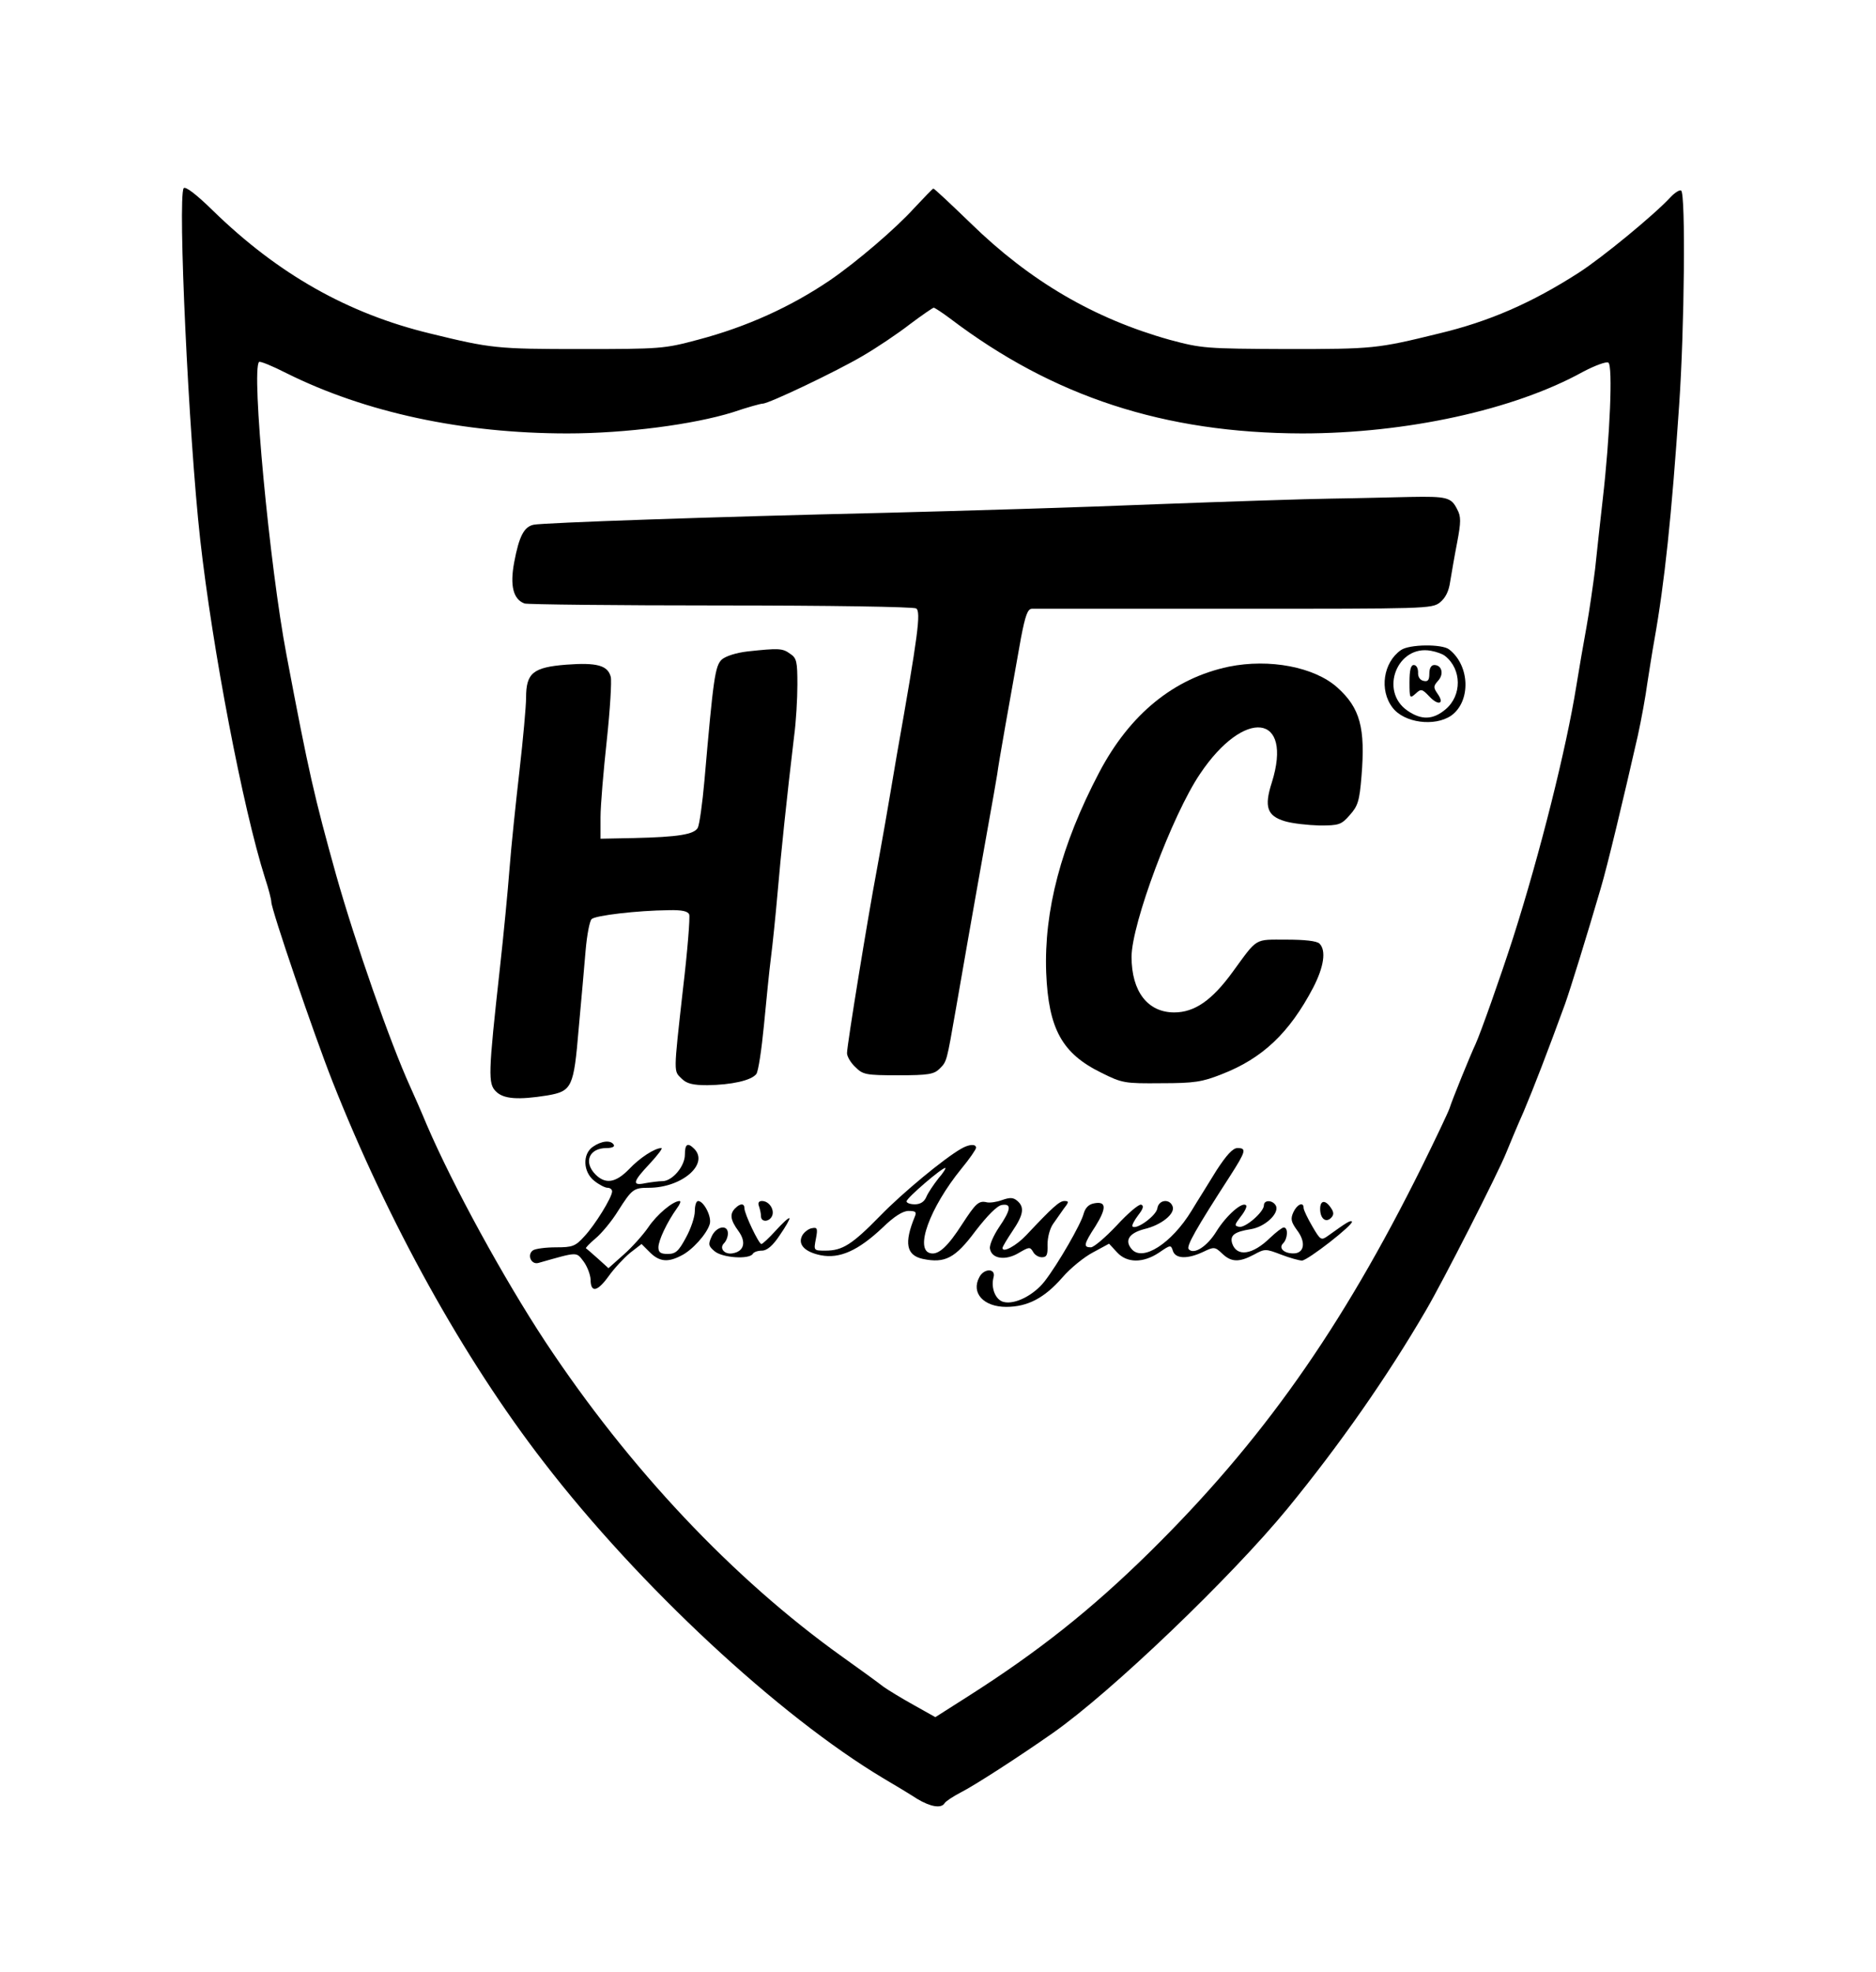 <?xml version="1.0" standalone="no"?>
<!DOCTYPE svg PUBLIC "-//W3C//DTD SVG 20010904//EN"
 "http://www.w3.org/TR/2001/REC-SVG-20010904/DTD/svg10.dtd">
<svg version="1.0" xmlns="http://www.w3.org/2000/svg"
 width="567pt" height="596pt" viewBox="0 0 567 596"
 preserveAspectRatio="xMidYMid meet">

<g transform="translate(0,596) scale(0.1,-0.1)"
fill="#000000" stroke="none">
<path d="M555 5391 c-18 -31 15 -746 50 -1061 37 -331 129 -813 196 -1024 11
-33 19 -65 19 -72 0 -23 129 -401 185 -543 168 -425 396 -837 639 -1151 288
-374 710 -766 1026 -955 36 -21 82 -49 102 -62 40 -24 73 -30 83 -13 4 6 25
20 48 32 40 20 175 107 279 180 177 124 539 471 709 678 158 193 302 399 419
600 50 85 218 415 242 475 9 22 32 78 53 125 32 76 72 180 125 325 17 48 65
203 108 350 20 67 69 272 112 461 11 50 24 122 29 160 6 38 15 96 21 129 31
174 52 372 75 710 16 230 20 641 6 649 -4 3 -19 -6 -32 -20 -50 -54 -207 -183
-277 -228 -143 -92 -272 -148 -423 -184 -187 -46 -199 -47 -459 -47 -247 1
-258 2 -355 28 -228 64 -422 177 -602 353 -59 57 -109 104 -112 104 -2 0 -28
-27 -58 -59 -55 -61 -173 -162 -253 -217 -119 -81 -253 -142 -401 -181 -101
-27 -112 -28 -354 -28 -254 0 -271 2 -455 47 -248 60 -459 179 -656 371 -51
50 -84 75 -89 68z m2317 -394 c311 -236 647 -346 1063 -347 315 0 641 71 849
186 36 19 71 32 77 28 14 -8 5 -224 -17 -414 -8 -69 -18 -163 -23 -210 -6 -47
-17 -125 -26 -175 -9 -49 -23 -130 -31 -180 -30 -187 -109 -503 -191 -760 -38
-118 -98 -287 -113 -320 -16 -34 -71 -169 -79 -195 -5 -14 -42 -92 -83 -175
-244 -492 -484 -832 -824 -1167 -177 -174 -336 -300 -548 -435 l-99 -63 -66
37 c-36 20 -77 45 -91 55 -14 11 -70 52 -125 91 -330 236 -643 568 -897 952
-125 190 -278 469 -358 655 -17 41 -40 93 -50 115 -61 134 -166 435 -224 640
-66 237 -83 310 -150 665 -51 267 -107 863 -83 886 3 3 40 -12 83 -34 239
-119 533 -182 849 -182 176 0 381 27 500 64 44 15 84 26 90 26 19 0 224 98
302 144 43 25 107 68 143 96 36 27 68 49 72 50 3 0 26 -15 50 -33z"/>
<path d="M4025 4453 c-77 -1 -315 -9 -530 -17 -214 -9 -583 -20 -820 -26 -523
-12 -1032 -30 -1062 -36 -29 -6 -44 -34 -59 -114 -13 -70 -3 -111 31 -124 9
-3 276 -6 593 -6 325 0 583 -4 591 -9 15 -10 6 -79 -59 -446 -10 -60 -26 -153
-35 -205 -9 -52 -21 -117 -26 -145 -25 -132 -89 -524 -89 -548 0 -10 11 -29
25 -42 23 -23 31 -25 130 -25 91 0 108 3 125 20 22 22 21 20 49 180 58 334 75
426 96 545 13 72 26 146 29 165 4 33 38 223 72 413 13 67 20 87 33 87 9 0 284
0 612 0 580 0 596 0 621 19 17 14 27 34 31 63 4 24 13 77 21 118 12 63 12 79
0 101 -18 36 -31 39 -142 37 -53 -1 -160 -4 -237 -5z"/>
<path d="M4234 3995 c-53 -37 -66 -121 -25 -174 35 -46 127 -58 177 -24 60 43
57 151 -6 200 -21 17 -121 16 -146 -2z m134 -18 c50 -40 51 -119 1 -161 -38
-32 -73 -33 -115 -4 -86 59 -31 200 71 181 17 -3 36 -10 43 -16z"/>
<path d="M4260 3898 c0 -49 1 -50 18 -35 17 16 20 15 42 -8 27 -29 47 -23 25
8 -13 19 -13 23 1 39 19 20 12 48 -11 48 -9 0 -15 -9 -15 -26 0 -19 -4 -25
-17 -22 -11 2 -18 12 -17 26 0 12 -5 22 -13 22 -9 0 -13 -15 -13 -52z"/>
<path d="M2259 3991 c-34 -4 -65 -14 -77 -24 -21 -19 -26 -57 -53 -367 -6 -68
-15 -132 -20 -142 -11 -20 -59 -28 -194 -31 l-100 -2 0 65 c0 36 9 141 19 233
10 93 15 179 12 191 -9 35 -42 44 -135 37 -100 -8 -121 -25 -121 -100 0 -25
-9 -125 -20 -221 -11 -96 -25 -229 -30 -295 -5 -66 -18 -201 -29 -300 -36
-325 -36 -350 -12 -374 23 -23 67 -26 155 -12 75 13 80 24 95 202 8 85 17 191
21 237 4 46 12 88 18 94 11 11 138 26 233 27 40 1 58 -3 62 -13 3 -7 -5 -110
-19 -227 -29 -259 -28 -245 -4 -269 15 -15 33 -20 78 -20 72 1 133 14 148 34
6 8 16 75 23 148 7 73 16 165 21 203 5 39 14 126 20 195 10 117 28 290 50 474
6 44 10 114 10 157 0 69 -2 80 -22 93 -23 17 -35 17 -129 7z"/>
<path d="M3714 3945 c-166 -35 -299 -143 -392 -320 -115 -219 -167 -418 -160
-605 7 -170 48 -244 166 -302 64 -32 71 -33 182 -32 100 0 124 4 182 27 124
48 205 125 277 262 32 62 40 112 19 133 -8 8 -45 12 -100 12 -98 0 -86 7 -162
-97 -63 -87 -116 -123 -177 -123 -80 0 -129 63 -129 168 0 99 123 429 207 553
134 200 282 182 217 -26 -24 -74 -14 -101 39 -117 23 -7 70 -12 105 -13 59 0
66 2 92 32 24 27 29 42 35 117 12 146 -4 206 -73 268 -69 62 -205 88 -328 63z"/>
<path d="M1792 2494 c-32 -22 -30 -76 4 -103 15 -12 33 -21 40 -21 8 0 14 -5
14 -11 0 -18 -52 -102 -84 -136 -27 -30 -36 -33 -85 -33 -31 0 -62 -4 -70 -9
-19 -13 -6 -45 17 -38 120 34 113 34 136 4 11 -15 20 -39 21 -54 0 -41 20 -38
54 9 17 24 46 55 65 71 l35 27 25 -25 c29 -29 55 -31 95 -10 33 16 77 65 86
95 7 22 -18 70 -35 70 -6 0 -10 -14 -10 -31 0 -17 -12 -53 -27 -80 -22 -41
-31 -49 -55 -49 -22 0 -28 5 -28 20 0 21 26 76 56 118 9 12 13 22 8 22 -20 0
-69 -41 -95 -80 -16 -23 -49 -60 -74 -82 l-46 -41 -32 29 c-18 16 -34 30 -36
31 -2 1 11 15 29 30 18 15 49 52 68 83 42 66 47 70 93 70 100 0 183 72 137
118 -20 20 -28 14 -28 -18 0 -35 -38 -80 -68 -80 -11 0 -34 -3 -51 -6 -42 -9
-39 4 13 59 24 26 40 47 35 47 -20 0 -65 -29 -98 -64 -40 -41 -71 -46 -101
-16 -37 37 -20 80 33 80 16 0 26 4 22 10 -9 15 -37 12 -63 -6z"/>
<path d="M2905 2488 c-51 -29 -177 -133 -245 -203 -85 -87 -114 -105 -165
-105 -36 0 -36 0 -29 36 6 31 4 35 -11 32 -10 -1 -23 -11 -29 -20 -17 -28 5
-52 55 -62 57 -11 113 14 187 84 35 34 61 50 78 50 21 0 25 -3 19 -17 -33 -80
-26 -117 24 -128 67 -14 98 2 159 84 37 48 66 77 80 79 30 5 28 -14 -9 -68
-16 -24 -29 -53 -27 -64 5 -31 47 -37 87 -13 31 18 34 19 43 4 5 -10 17 -17
27 -17 15 0 18 8 17 38 0 22 7 49 17 63 9 13 24 34 33 47 15 19 15 22 1 22
-15 0 -36 -19 -115 -103 -30 -32 -72 -55 -72 -39 0 4 14 27 30 51 34 50 37 73
14 92 -12 10 -22 10 -45 2 -16 -6 -37 -9 -46 -7 -25 6 -34 -3 -75 -66 -43 -67
-71 -93 -95 -88 -50 9 -3 138 93 256 24 29 44 58 44 63 0 12 -21 11 -45 -3z
m-69 -90 c-14 -18 -31 -43 -36 -55 -6 -15 -18 -23 -35 -23 -14 0 -25 4 -25 9
0 10 106 101 117 101 3 0 -6 -15 -21 -32z"/>
<path d="M3677 2423 c-23 -38 -58 -93 -76 -123 -60 -98 -148 -155 -181 -115
-22 26 -7 48 38 60 52 12 95 47 86 69 -9 24 -42 20 -46 -6 -3 -22 -63 -66 -75
-55 -3 3 5 18 17 34 15 19 18 29 9 32 -7 2 -40 -26 -74 -63 -34 -36 -69 -66
-78 -66 -23 0 -22 9 14 64 34 55 33 76 -4 69 -17 -3 -27 -14 -32 -32 -8 -31
-77 -151 -118 -204 -33 -42 -90 -71 -124 -62 -24 6 -39 42 -30 75 7 27 -29 27
-43 0 -26 -48 13 -90 81 -90 65 0 116 27 170 89 24 28 66 62 93 76 l48 26 24
-26 c30 -33 79 -33 127 -1 35 24 36 24 42 5 8 -24 44 -25 91 -3 33 16 36 16
58 -5 27 -26 51 -27 96 -3 33 18 35 18 82 0 26 -10 55 -18 63 -18 17 0 158
110 151 118 -5 4 -15 -2 -72 -43 -21 -15 -23 -14 -48 29 -14 24 -26 49 -26 55
0 20 -20 11 -31 -13 -9 -20 -7 -29 11 -54 26 -34 23 -66 -5 -70 -30 -3 -53 14
-37 30 14 14 16 48 2 48 -5 0 -23 -14 -41 -31 -53 -52 -101 -59 -115 -17 -7
24 6 35 57 43 42 7 84 46 76 69 -8 19 -37 21 -37 3 0 -20 -56 -69 -75 -65 -15
3 -14 6 5 31 12 15 20 31 16 34 -11 12 -59 -30 -89 -78 -28 -46 -68 -72 -84
-55 -9 8 21 61 125 222 48 75 50 84 22 84 -14 0 -33 -21 -63 -67z"/>
<path d="M2294 2314 c3 -9 6 -22 6 -30 0 -19 26 -18 34 2 7 19 -10 44 -31 44
-10 0 -13 -6 -9 -16z"/>
<path d="M3990 2306 c0 -29 17 -43 33 -27 8 8 9 16 1 28 -17 27 -34 27 -34 -1z"/>
<path d="M2222 2308 c-17 -17 -15 -35 10 -69 24 -33 17 -61 -17 -67 -25 -5
-42 15 -27 30 7 7 12 20 12 30 0 28 -35 22 -49 -9 -11 -24 -10 -29 9 -45 24
-20 104 -25 115 -8 3 6 16 10 28 10 15 0 33 15 54 47 18 26 31 49 29 51 -3 2
-21 -15 -41 -37 -21 -23 -40 -41 -44 -41 -8 1 -51 91 -51 108 0 15 -12 16 -28
0z"/>
</g>
</svg>
